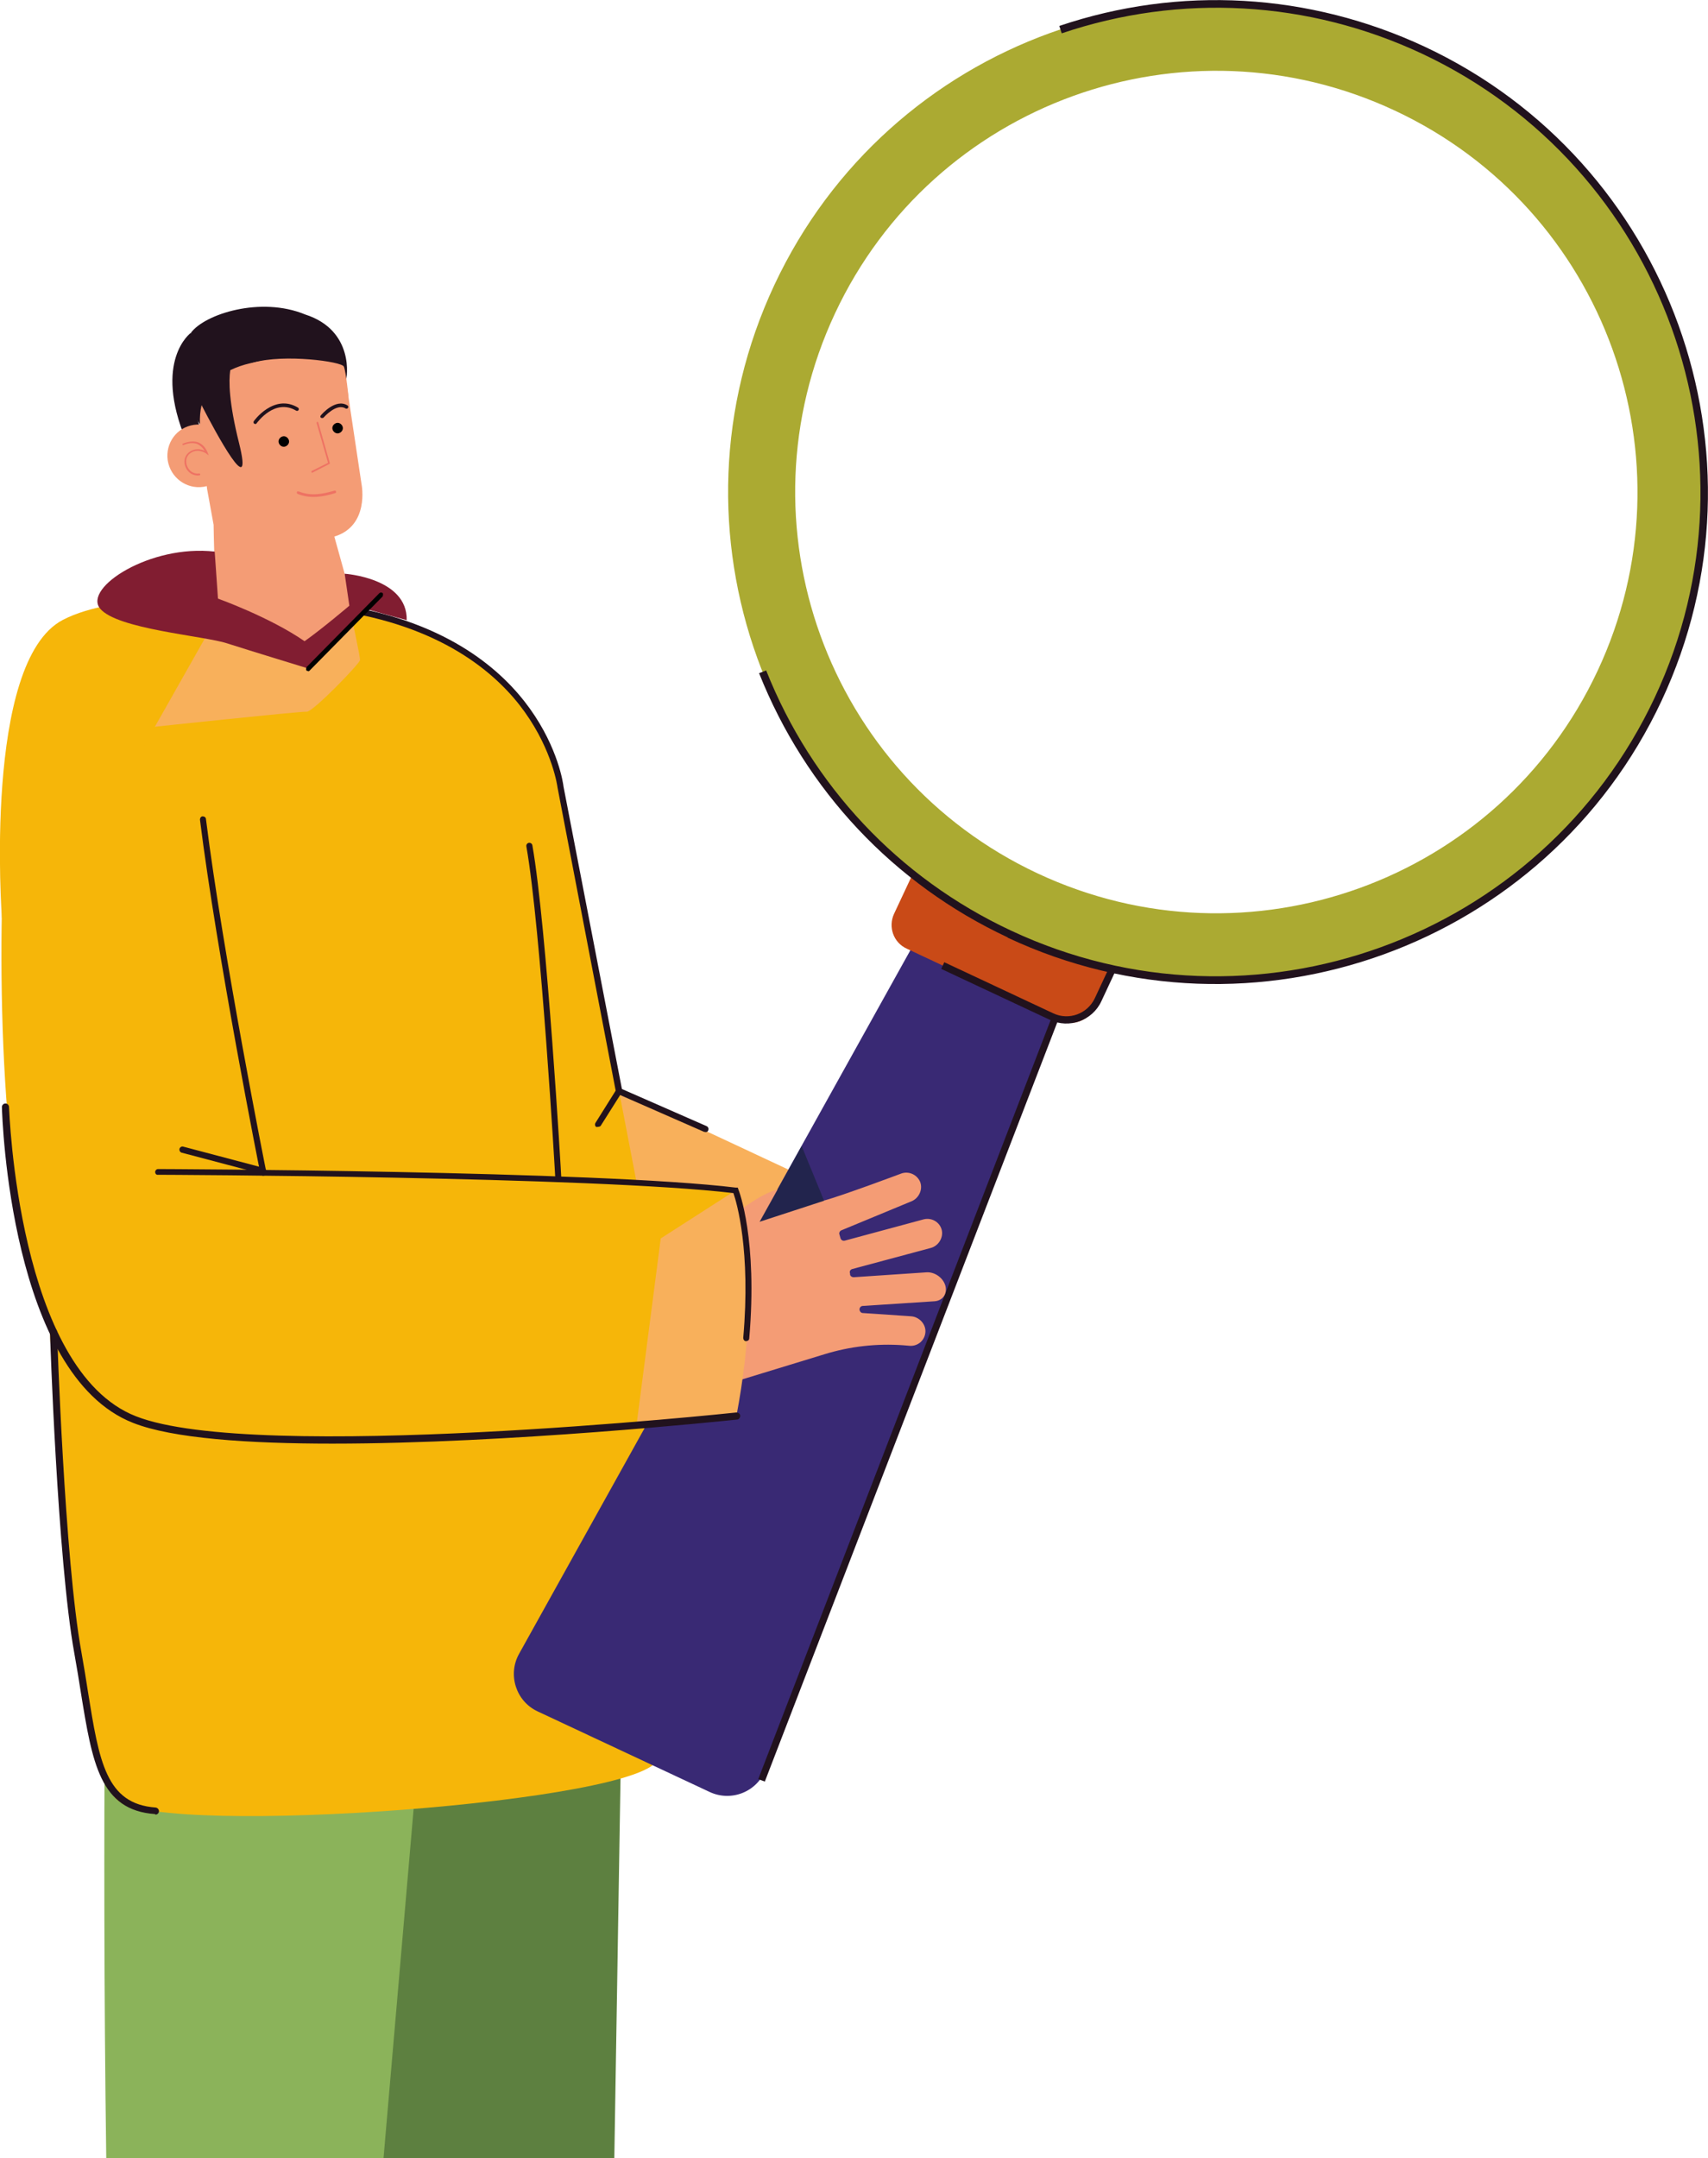<?xml version="1.0" encoding="UTF-8"?> <svg xmlns="http://www.w3.org/2000/svg" id="Calque_1" viewBox="0 0 62.53 79"><defs><style>.cls-1{fill:#f49c75;}.cls-1,.cls-2,.cls-3,.cls-4,.cls-5,.cls-6,.cls-7,.cls-8,.cls-9,.cls-10,.cls-11,.cls-12,.cls-13{stroke-width:0px;}.cls-2{fill:#f8b05b;}.cls-3{fill:#5d8040;}.cls-4{fill:#392974;}.cls-5{fill:#21121d;}.cls-6{fill:#22244d;}.cls-7{fill:#c94a17;}.cls-8{fill:#abaa32;}.cls-9{fill:#8bb35a;}.cls-10{fill:#811d31;}.cls-11{fill:#ee7263;}.cls-12{fill:#f6b609;}.cls-13{fill:#010101;}</style></defs><path class="cls-3" d="m22.82,53.94c-.19-1.21-1.45-1.94-2.59-1.5l-7.18,2.76c-.77.29-1.26,1.04-1.23,1.86.11,3.31.44,12.2,1.05,21.95h9.62l.4-24.52c0-.11,0-.22-.02-.32l-.03-.22Z"></path><path class="cls-9" d="m3.89,79h10.15l1.59-18.44,2.1-10.96-13.82,6.31s-.19,10.83-.02,23.1Z"></path><path class="cls-12" d="m1.72,47.14c.12,1.1.78,17.42,2.61,18.77,1.83,1.35,19.35.05,19.76-1.54.41-1.59-.45-18.65-.45-18.65l-21.92,1.42Z"></path><path class="cls-2" d="m21.51,39.45c.24,0,9.61,4.42,9.61,4.42l-2.04,3.6-5.3-1.35-2.27-6.67Z"></path><path class="cls-12" d="m4.37,22.53c2.31-.24,8.38-.25,8.38-.25,0,0,.8.24.54.11,6.66,1.41,7.23,6.4,7.23,6.4l2.78,14.46,3.63.32c1.1,2.27.03,8.26.03,8.26l-17.69,1.38s-3.83.5-6.91-3.74C.33,46.67-.11,38.25.1,32.12c0,0,.68-9.22,4.27-9.59Z"></path><path class="cls-5" d="m21.85,41.25s.11,0,.14-.04l.79-1.25v-.04s-2.15-11.13-2.15-11.13c-.01-.1-.19-1.4-1.23-2.85-.98-1.37-2.94-3.13-6.72-3.76-.06-.01-.12.03-.13.09-.01.06.03.12.09.13,3.7.62,5.62,2.33,6.57,3.66,1.03,1.44,1.2,2.75,1.2,2.76h0s2.13,11.1,2.13,11.1l-.74,1.18c-.03.05-.02.12.03.15,0,0,.01,0,.02,0Z"></path><path class="cls-5" d="m25.79,41.43c.06.02.12,0,.14-.06.02-.06,0-.12-.06-.15l-3.17-1.39c-.06-.02-.12,0-.15.06-.02.06,0,.12.06.15l3.17,1.39s0,0,0,0Z"></path><path class="cls-2" d="m5.38,26.63l2.15-3.61,3.79,1.14,1.54-1.63s.33,1.51.32,1.63c0,.12-1.73,1.91-1.95,1.89-.22-.02-5.84.58-5.84.58Z"></path><path class="cls-5" d="m5.69,66.42c.07,0,.12-.05.13-.12,0-.07-.05-.13-.12-.14-1.82-.13-2.07-1.68-2.48-4.24-.07-.46-.15-.94-.24-1.45-.62-3.4-.89-11.64-.89-11.72,0-.07-.06-.13-.13-.13,0,0,0,0,0,0-.07,0-.13.06-.13.13,0,.08.27,8.34.89,11.76.09.51.17.98.24,1.44.42,2.59.7,4.31,2.72,4.45,0,0,0,0,0,0Z"></path><path class="cls-4" d="m34.14,33.34l2.47,1.16.16.08,2.47,1.16-11.21,29.03c-.32.82-1.26,1.19-2.05.82l-6.3-2.95c-.79-.37-1.1-1.34-.68-2.1l15.13-27.2Z"></path><path class="cls-7" d="m33.19,34.72l5.6,2.63c.48.22,1.05.02,1.27-.46l1.27-2.71-7.33-3.44-1.27,2.71c-.22.48-.02,1.05.46,1.27Z"></path><path class="cls-5" d="m34.45,35.46l3.99,1.87c.7.33,1.55.03,1.88-.68l1.13-2.42-.24-.11-1.13,2.42c-.27.57-.95.82-1.52.55l-3.99-1.87-.11.24Z"></path><polygon class="cls-5" points="27.76 65.12 28 65.21 38.78 37.23 38.54 37.14 27.76 65.12"></polygon><path class="cls-8" d="m37.99,31.97c-7.71-3.61-11.03-12.79-7.42-20.5,3.61-7.71,12.79-11.03,20.5-7.42,7.71,3.61,11.03,12.79,7.42,20.5-3.61,7.71-12.79,11.03-20.5,7.42Zm22.72-6.38c4.19-8.94.34-19.57-8.6-23.76-8.94-4.19-19.57-.34-23.76,8.6-4.19,8.94-.34,19.57,8.6,23.76,8.94,4.19,19.57.34,23.76-8.6Z"></path><path class="cls-5" d="m36.89,34.32c8.99,4.21,19.73.32,23.94-8.67,4.21-8.99.32-19.73-8.67-23.94-4.22-1.97-8.97-2.25-13.38-.76l.09.27C43.22-.25,47.9.02,52.05,1.96c8.85,4.15,12.68,14.72,8.53,23.57-4.15,8.85-14.72,12.68-23.57,8.53-4.11-1.92-7.29-5.31-8.96-9.52l-.26.1c1.7,4.28,4.93,7.72,9.1,9.67Z"></path><path class="cls-1" d="m33.88,48.74c.01-.29-.24-.54-.52-.56l-1.77-.12c-.06,0-.1-.04-.12-.1h0c-.02-.08.04-.16.12-.16l2.62-.17c.3-.02.48-.27.4-.57h0c-.08-.29-.39-.51-.69-.49l-2.67.18c-.06,0-.12-.04-.13-.1v-.04c-.03-.07.01-.14.08-.16l2.87-.77c.28-.07.47-.37.41-.65-.07-.3-.37-.47-.66-.4l-2.89.78c-.07.02-.14-.02-.16-.09l-.04-.14c-.02-.06.02-.13.08-.15l2.56-1.06c.27-.11.42-.43.32-.7-.11-.28-.43-.42-.71-.31,0,0-2.16.81-2.8.98l-.6.03c.87.82-.11-.3-.83-.44-.8-.16-2.9,1.79-2.9,1.79-.1.17,0,.54.15.82.59,3.11.7,3.59.94,4.42l3.24-.99c.94-.29,1.91-.4,2.89-.33l.24.02c.3.02.56-.21.57-.52Z"></path><path class="cls-2" d="m26.93,43.57s1.07,2.78.03,8.26l-3.64.2.87-6.7,2.74-1.76Z"></path><path class="cls-12" d="m8.31,21.94s-4.04-.28-6.01.75C-.63,24.22.07,33.6.07,33.6c0,0,2.49-1.25,2.66-1.69.16-.44,5.58-9.97,5.58-9.97Z"></path><path class="cls-5" d="m9.6,43.03s.04.01.06,0c.06-.01.1-.07.09-.13-.02-.08-1.59-7.97-2.21-12.92,0-.06-.06-.1-.12-.1-.06,0-.1.06-.1.12.62,4.96,2.19,12.86,2.21,12.94,0,.04.03.07.07.08Z"></path><path class="cls-5" d="m20.52,43.22s-.04.03-.07.03c-.06,0-.11-.04-.12-.1,0-.09-.53-9.17-1.06-12.17-.01-.06.03-.12.09-.13.06-.01.12.03.13.09.53,3.02,1.06,12.11,1.06,12.2,0,.04-.01.07-.04.09Z"></path><path class="cls-5" d="m6.64,42.19s0,0,.01,0l2.95.78c.06.02.12-.02.14-.08.02-.06-.02-.12-.08-.14l-2.95-.78c-.06-.02-.12.02-.14.08-.01.05.01.11.06.13Z"></path><path class="cls-5" d="m5.76,43s.03,0,.04,0c.16,0,15.92.06,21.05.67.12.34.64,2.11.36,5.3,0,.06.04.12.1.12.06,0,.12-.04.12-.1.31-3.62-.37-5.39-.4-5.46l-.02-.06h-.07c-5.08-.62-20.99-.68-21.15-.68-.06,0-.11.05-.11.11,0,.05.03.09.07.1Z"></path><path class="cls-5" d="m12.18,52.84c6.43,0,14.31-.83,14.8-.88.07,0,.12-.07.12-.14s-.07-.12-.14-.12c-.18.02-17.61,1.86-21.98.14C.64,50.15.34,40.61.33,40.52c0-.07-.06-.13-.13-.13-.07,0-.13.06-.13.13.01.4.31,9.8,4.8,11.56,1.44.57,4.21.76,7.31.76Z"></path><path class="cls-1" d="m12.57,13.28l.67,4.47s.29,1.5-1,1.89l.55,1.98c.2.74-.13,1.52-.82,1.86-.33.16-.74.31-1.21.38-1.5.22-2.49-.79-2.7-1.34s-.24-3.31-.24-3.31l-.24-1.32-.6-5.18,5.59.58Z"></path><path class="cls-5" d="m6.99,12.18s-1.4,1.01-.18,3.94l.53-.38-.44-1.59.09-1.97Z"></path><path class="cls-5" d="m9.36,15.52s-.03,0-.05-.01c-.03-.02-.04-.06-.02-.09,0-.01.74-1.03,1.62-.5.03.02.04.06.02.09-.02.03-.06.04-.09.02-.78-.46-1.42.43-1.45.47-.01.01-.03.02-.04.03Z"></path><path class="cls-5" d="m11.8,15.3s-.04,0-.05-.01c-.03-.02-.03-.06,0-.09.02-.03.54-.63.97-.36.03.02.04.06.02.09-.02.03-.06.04-.09.02-.33-.21-.8.33-.8.33-.01.01-.02.02-.04.02Z"></path><path class="cls-13" d="m10.58,16.13c.02.1-.06.2-.16.22-.1.02-.2-.06-.22-.16-.02-.1.06-.2.16-.22.1-.02.2.06.22.16Z"></path><path class="cls-13" d="m12.55,15.64c.02.1-.06.2-.16.22-.1.02-.2-.06-.22-.16-.02-.1.06-.2.16-.22.1-.02.2.06.22.16Z"></path><path class="cls-1" d="m8.4,16.52c.09.63-.33,1.21-.96,1.3-.62.09-1.2-.34-1.3-.97-.09-.63.33-1.21.96-1.3.62-.09,1.2.34,1.3.97Z"></path><path class="cls-11" d="m7.29,17.4c-.23.03-.42-.12-.49-.29-.09-.2-.05-.41.1-.54.23-.19.47-.13.59-.07-.07-.12-.16-.2-.27-.25-.24-.09-.5.04-.5.04-.02,0-.03,0-.04-.01,0-.02,0-.03.01-.04.01,0,.29-.14.56-.05.15.06.27.18.35.37l.04.11-.09-.07s-.32-.23-.61.01c-.16.14-.14.34-.08.47.06.14.21.28.43.25,0,0,0,0,0,0,.02,0,.03,0,.04.03,0,.02,0,.03-.03.04,0,0,0,0,0,0Z"></path><path class="cls-11" d="m10.9,17.98s-.02.01-.03.03c-.01.03,0,.05.03.07.48.19.94.1,1.37-.03.03,0,.04-.04.03-.06,0-.03-.04-.04-.06-.03-.41.12-.85.21-1.3.03-.01,0-.02,0-.03,0Z"></path><path class="cls-11" d="m11.43,17.3s-.03,0-.03-.02c0-.02,0-.03.01-.04l.6-.3-.42-1.46s0-.03.02-.04c.02,0,.03,0,.04.02l.43,1.51-.64.33s0,0,0,0Z"></path><path class="cls-5" d="m6.99,12.18c.51-.69,2.56-1.34,4.18-.67h0c1.82.58,1.54,2.35,1.49,2.41h-.02s.03.06.04.1c0,0-.09-.1-.26-.24l-.75-.41c-.41-.15-.94-.26-1.59-.21-.65.05-1.21.17-1.65.39-.06.4-.05,1.18.32,2.66.56,2.25-.85-.37-1.37-1.38-.05.21-.07.44-.06.7,0,0-1.35-1.97-.32-3.35Z"></path><path class="cls-1" d="m12.76,14.54s-.09-.92-.17-1.12c-.07-.19-2.2-.47-3.3-.15-1.1.32,1.26,1.23,1.28,1.22.03,0,2.18.04,2.18.04Z"></path><line class="cls-1" x1="8.66" y1="14.09" x2="8.65" y2="13.61"></line><path class="cls-10" d="m12.62,21.01l.17,1.16s-1,.85-1.64,1.3c-1.27-.88-3.17-1.56-3.17-1.56l-.12-1.72c-2.36-.27-4.81,1.32-4.2,2.08.61.76,3.81,1,4.66,1.28.84.27,2.97.92,2.97.92.56-.42,2.07-2.19,2.07-2.19l1.53.42c.03-1.55-2.27-1.7-2.27-1.7Z"></path><path class="cls-13" d="m11.28,24.57s.04,0,.06-.03l2.67-2.71s.03-.09,0-.12c-.03-.03-.09-.03-.12,0l-2.67,2.71s-.03.09,0,.12c.02.02.04.02.06.02Z"></path><polygon class="cls-6" points="29.35 41.95 27.81 44.72 30.17 43.95 29.35 41.95"></polygon></svg> 
